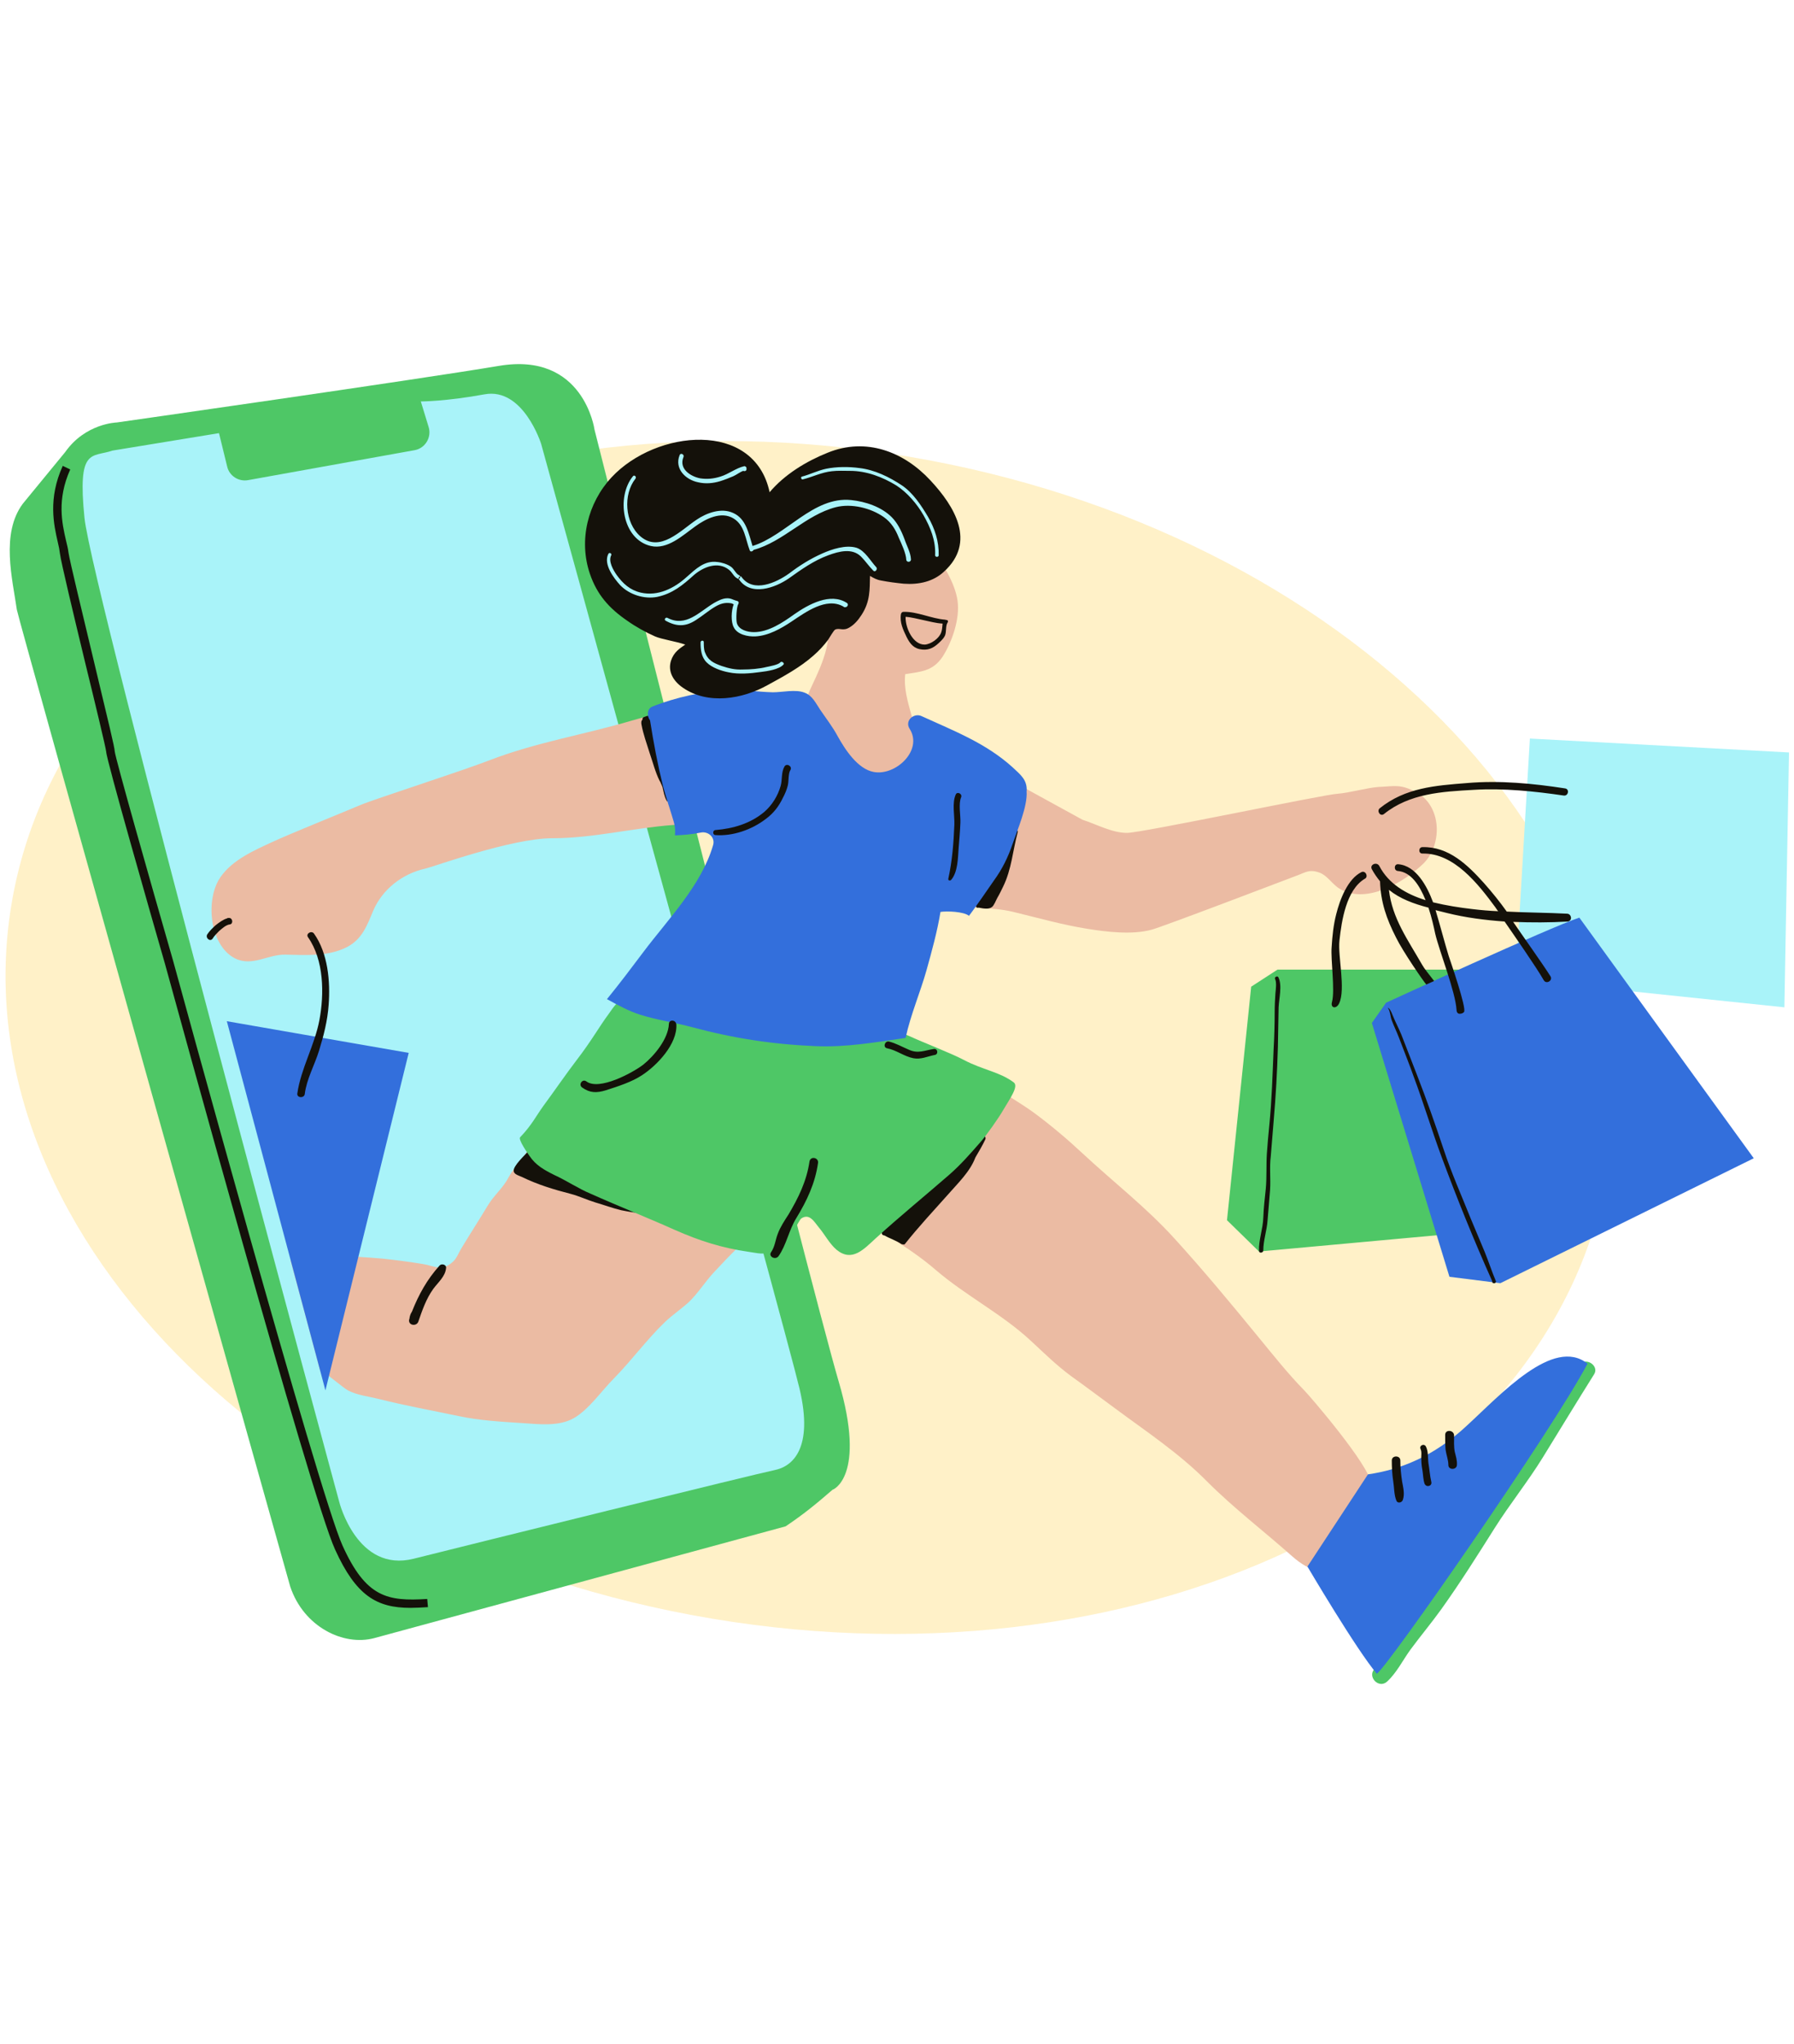 <svg xmlns="http://www.w3.org/2000/svg" xmlns:xlink="http://www.w3.org/1999/xlink" width="395" zoomAndPan="magnify" viewBox="0 0 296.25 337.5" height="450" preserveAspectRatio="xMidYMid meet" version="1.0"><defs><filter x="0%" y="0%" width="100%" height="100%" id="84bf0dbd74"><feColorMatrix values="0 0 0 0 1 0 0 0 0 1 0 0 0 0 1 0 0 0 1 0" color-interpolation-filters="sRGB"/></filter><mask id="28db968c72"><g filter="url(#84bf0dbd74)"><rect x="-29.625" width="355.5" fill="#000000" y="-33.75" height="405" fill-opacity="0.24"/></g></mask><clipPath id="e2a2b33c31"><path d="M 0 19 L 267 19 L 267 217 L 0 217 Z M 0 19 " clip-rule="nonzero"/></clipPath><clipPath id="c69b825f5d"><path d="M 17.945 0.305 L 281.848 44.43 L 249.758 236.359 L -14.145 192.234 Z M 17.945 0.305 " clip-rule="nonzero"/></clipPath><clipPath id="a25d2914d7"><path d="M 149.727 22.34 C 76.949 10.168 10.762 43.27 1.902 96.27 C -6.961 149.27 44.855 202.098 117.637 214.266 C 190.418 226.438 256.602 193.336 265.465 140.336 C 274.324 87.336 222.508 34.508 149.727 22.34 Z M 149.727 22.34 " clip-rule="nonzero"/></clipPath><clipPath id="b593e5ba8c"><rect x="0" width="283" y="0" height="237"/></clipPath><clipPath id="44c21431ed"><path d="M 13 65 L 295.5 65 L 295.5 258 L 13 258 Z M 13 65 " clip-rule="nonzero"/></clipPath><clipPath id="a7e79c1b9b"><path d="M 85 160 L 264 160 L 264 278.75 L 85 278.75 Z M 85 160 " clip-rule="nonzero"/></clipPath></defs><g mask="url(#28db968c72)"><g transform="matrix(1, 0, 0, 1, 0, 53)"><g clip-path="url(#b593e5ba8c)"><g clip-path="url(#e2a2b33c31)"><g clip-path="url(#c69b825f5d)"><g clip-path="url(#a25d2914d7)"><path fill="#fec41a" d="M 17.945 0.305 L 281.848 44.43 L 249.758 236.359 L -14.145 192.234 Z M 17.945 0.305 " fill-opacity="1" fill-rule="nonzero"/></g></g></g></g></g></g><path fill="#4ec766" d="M 138.492 228.094 C 133.852 212.344 98.172 70.93 98.172 70.93 C 98.172 70.93 96.41 58.059 82.422 60.406 C 68.375 62.758 19.297 69.754 19.297 69.754 C 19.297 69.754 14.125 69.871 10.773 74.633 L 3.781 83.152 C 0.078 88.09 2.074 95.672 2.781 100.668 C 3.016 102.258 47.922 261.949 47.922 261.949 C 50.152 268.648 56.738 271.824 61.793 270.473 L 129.734 252.016 C 132.793 249.957 134.852 248.254 137.496 245.961 C 137.496 246.02 143.137 243.848 138.492 228.094 Z M 138.492 228.094 " fill-opacity="1" fill-rule="nonzero"/><g clip-path="url(#44c21431ed)"><path fill="#a9f3f9" d="M 36.164 71.516 L 37.516 77.043 C 37.871 78.57 39.398 79.57 40.984 79.273 L 68.434 74.336 C 70.195 74.043 71.312 72.223 70.785 70.516 L 69.492 66.285 C 69.492 66.285 73.605 66.285 80.012 65.109 C 86.418 63.934 89.359 73.281 89.359 73.281 C 89.359 73.281 129.676 219.336 132.027 229.27 C 134.379 239.203 130.852 242.141 127.914 242.73 C 124.977 243.316 77.66 255.012 68.316 257.363 C 58.969 259.715 56.031 248.02 56.031 248.02 C 56.031 248.02 15.125 97.203 13.949 85.504 C 12.773 73.809 15.125 75.57 18.59 74.395 Z M 252.637 121.945 L 250.285 161.68 L 294.66 166.32 L 295.426 124.238 Z M 252.637 121.945 " fill-opacity="1" fill-rule="nonzero"/></g><path fill="#ebbba3" d="M 131.09 123.355 C 131.207 127.531 131.031 131.527 127.328 134.055 C 122.801 137.109 116.16 135.816 110.988 136.227 C 104.285 136.758 97.879 138.402 91.18 138.402 C 84.48 138.402 71.43 143.164 70.312 143.398 C 66.492 144.223 63.145 146.809 61.617 150.395 C 60.617 152.805 59.793 155.094 57.266 156.387 C 54.152 157.977 50.449 157.68 47.098 157.621 C 44.219 157.562 41.633 159.68 38.75 158.211 C 34.52 155.977 33.875 148.336 36.461 144.75 C 38.457 141.93 41.984 140.402 45.039 138.992 C 47.391 137.875 57.266 133.879 59.617 132.879 C 61.676 131.996 75.957 127.41 80.836 125.531 C 88.418 122.594 96.469 121.301 104.227 119.008 C 110.34 117.184 116.805 116.008 123.211 115.949 C 127.797 115.949 130.91 118.773 131.09 123.355 Z M 126.738 200.117 C 121.684 199.059 117.098 196.297 112.105 195.121 C 109.637 194.535 107.168 194.711 104.699 194.121 C 101.348 193.301 98.645 192.301 95.766 190.418 C 94 189.301 91.297 185.66 88.945 187.129 C 88.004 187.715 87.828 188.715 87.359 189.598 C 86.418 191.359 84.949 192.594 84.008 194.355 C 83.07 196.18 81.598 197.297 80.543 199.059 C 79.129 201.41 77.602 203.762 76.191 206.113 C 75.781 206.758 75.426 207.758 74.84 208.285 C 72.961 210.051 71.727 208.992 69.785 208.699 C 67.668 208.348 65.379 208.051 63.203 207.816 C 60.5 207.582 57.734 207.406 55.09 207.406 C 53.211 207.406 49.977 207.523 47.98 208.109 C 48.332 209.402 52.742 225.684 52.918 226.566 C 52.918 226.508 52.859 226.332 52.801 226.098 C 53.738 226.625 56.797 229.27 57.559 229.621 C 59.09 230.387 60.852 230.562 62.496 230.973 C 66.906 232.09 71.195 232.855 75.664 233.797 C 79.25 234.559 82.656 234.734 86.301 234.973 C 89.004 235.148 92.297 235.559 94.766 234.148 C 97.293 232.68 99.348 229.621 101.406 227.566 C 104.344 224.566 106.812 221.16 109.812 218.277 C 111.047 217.102 112.457 216.164 113.75 214.988 C 115.277 213.52 116.395 211.695 117.805 210.168 C 120.391 207.406 122.977 204.586 126.094 202.527 C 126.211 202.527 126.27 202.586 126.387 202.586 C 127.914 202.82 128.324 200.469 126.738 200.117 Z M 233.887 130.82 C 231.242 129.41 230.359 129.82 227.598 129.938 C 225.836 130.059 222.66 130.938 220.898 131.055 C 218.605 131.172 188.57 137.52 186.102 137.52 C 183.633 137.52 181.105 136.109 178.754 135.348 L 163.004 126.707 C 163.297 126.059 162.887 125.062 162.062 124.941 C 160.125 124.707 158.477 123.004 156.832 124.941 C 156.184 125.707 156.125 126.473 156.305 127.469 C 156.598 129 156.949 130.703 157.359 132.23 C 158.125 135.582 159.301 139.695 159.184 143.164 C 159.125 145.16 158.301 148.043 160.301 149.453 C 161.004 149.922 161.711 149.922 162.531 149.98 C 164.414 150.039 166 150.215 167.824 150.688 C 171.703 151.629 175.406 152.684 179.402 153.332 C 182.633 153.859 186.926 154.391 190.156 153.508 C 191.805 153.098 212.902 145.043 214.137 144.574 C 215.605 144.047 216.195 143.457 217.957 144.105 C 219.133 144.574 219.898 145.809 220.957 146.574 C 225.363 149.57 231.887 145.691 235.121 142.516 C 238.234 139.344 238.059 133.055 233.887 130.82 Z M 215.371 229.562 C 212.668 226.801 210.258 223.746 207.789 220.746 C 203.266 215.223 198.738 209.758 193.918 204.465 C 189.277 199.352 183.867 195.18 178.812 190.477 C 176.227 188.066 173.523 185.777 170.645 183.66 C 169.527 182.836 168.176 182.016 166.824 181.133 C 165.473 180.664 164.18 180.074 162.828 179.488 C 162.652 179.547 162.531 179.605 162.355 179.664 C 162.18 179.723 162.062 179.84 161.887 179.898 C 161.945 179.957 161.945 179.957 162.004 180.016 C 157.066 183.66 152.422 187.656 147.488 191.301 C 144.781 193.359 142.137 195.648 139.727 198.059 C 139.668 198.059 139.668 198 139.609 198 C 138.551 197.414 137.555 199 138.613 199.59 C 144.137 202.703 149.719 205.523 154.539 209.699 C 159.477 213.93 165.414 216.926 170.176 221.336 C 172.406 223.391 174.406 225.391 176.875 227.211 C 179.344 228.977 181.754 230.797 184.164 232.562 C 189.395 236.441 194.742 239.969 199.328 244.609 C 203.734 249.02 208.672 252.781 213.375 256.953 C 216.371 259.598 219.191 260.422 222.191 257.305 C 225.012 254.426 226.715 248.844 226.363 244.844 C 226.188 242.023 216.371 230.562 215.371 229.562 Z M 145.254 129.234 C 148.016 129.586 150.426 127.469 151.07 124.883 C 152.246 120.242 148.957 116.008 149.484 111.309 C 151.953 110.895 154.012 110.895 155.656 108.426 C 157.242 105.957 158.535 102.137 158.125 99.199 C 157.715 96.262 155.656 93.027 153.895 90.617 C 152.305 88.445 150.309 87.68 147.84 86.914 C 145.078 86.035 143.605 86.035 141.258 87.914 C 139.199 89.559 138.199 91.266 137.555 93.852 C 136.789 97.082 137.082 102.195 136.73 105.547 C 136.32 109.66 133.086 114.598 133.438 115.012 C 133.617 115.246 133.793 115.539 133.969 115.773 C 134.027 115.832 134.027 115.891 134.086 115.949 C 134.145 116.008 134.203 116.066 134.262 116.188 C 134.32 116.305 134.438 116.363 134.496 116.422 C 137.73 120.535 139.609 128.527 145.254 129.234 Z M 145.254 129.234 " fill-opacity="1" fill-rule="nonzero"/><path fill="#14110a" d="M 112.457 201.059 C 112.457 201.059 112.398 201.059 112.398 201.059 C 111.633 200.824 110.871 200.293 110.105 199.941 C 109.34 199.59 108.578 199.293 107.812 199.059 C 106.344 198.531 104.816 198 103.348 197.531 C 100.465 196.59 97.703 195.531 94.941 194.238 C 93.648 193.594 92.355 193.062 91.297 192.066 C 90.945 191.711 90.531 191.535 90.062 191.301 C 89.418 190.949 88.945 190.418 88.359 190.066 C 88.062 189.891 87.887 189.773 87.711 189.832 C 87.652 189.773 87.535 189.773 87.477 189.832 C 87.477 189.832 87.418 189.891 87.418 189.891 C 87.359 189.949 87.359 189.949 87.359 190.008 C 87.301 190.008 87.242 190.066 87.242 190.066 C 86.77 190.656 84.715 192.477 84.832 193.359 C 84.891 193.945 85.773 194.121 86.242 194.355 C 88.77 195.59 91.473 196.414 94.234 197.121 C 95.586 197.473 96.941 198.117 98.293 198.531 C 99.703 198.941 101.113 199.469 102.582 199.824 C 104.227 200.176 105.934 200.352 107.637 200.586 C 108.754 200.766 110.105 200.941 111.281 201.293 C 111.633 201.469 111.984 201.586 112.34 201.703 C 112.574 201.762 112.75 201.234 112.457 201.059 Z M 162.711 188.129 C 162.238 189.125 161.652 190.125 161.062 191.125 C 160.184 193.477 158.125 195.414 156.539 197.238 C 154.129 199.941 151.66 202.586 149.426 205.406 C 149.367 205.465 149.25 205.523 149.133 205.465 C 149.074 205.465 148.957 205.465 148.84 205.406 C 148.016 204.82 146.957 204.523 146.074 203.996 C 146.074 203.996 146.016 203.996 146.016 203.996 C 145.957 203.996 145.898 203.938 145.84 203.938 C 145.664 203.879 145.605 203.703 145.605 203.527 C 145.605 203.352 145.723 203.172 145.84 203.055 C 145.84 203.055 145.84 202.996 145.898 202.996 C 145.898 202.996 145.898 202.938 145.957 202.938 C 145.957 202.938 146.016 202.879 146.016 202.879 C 146.016 202.879 146.074 202.879 146.074 202.82 C 147.723 201.527 149.309 200.059 150.953 198.707 C 152.48 197.414 153.715 195.828 155.246 194.535 C 156.539 193.062 157.891 191.77 159.418 190.594 C 159.477 190.535 159.535 190.535 159.594 190.535 C 159.594 190.535 159.594 190.477 159.652 190.477 C 160.535 189.539 161.359 188.539 162.238 187.598 C 162.414 187.305 162.887 187.715 162.711 188.129 Z M 168.059 137.402 C 167.234 140.461 167.059 143.516 165.648 146.395 C 165.355 146.984 165.059 147.629 164.707 148.219 C 164.473 148.629 164.18 149.453 163.824 149.746 C 163.238 150.215 162.297 149.98 161.652 149.863 C 161.652 149.863 161.594 149.863 161.594 149.863 C 161.418 149.922 161.18 149.863 161.18 149.629 C 161.062 148.984 161.652 148.277 161.945 147.75 C 162.59 146.75 163.121 145.75 163.824 144.809 C 165.473 142.457 166.352 139.812 167.527 137.227 C 167.645 136.934 168.176 137.051 168.059 137.402 Z M 109.457 127.766 C 109.105 126.355 108.695 124.883 108.402 123.473 C 108.402 123.414 108.402 123.414 108.402 123.355 C 108.344 123.004 108.281 122.652 108.223 122.238 C 108.105 121.477 107.988 120.535 107.988 119.77 C 107.988 119.359 108.164 118.891 107.93 118.535 C 107.578 117.949 106.812 118.184 106.285 118.418 C 106.109 118.477 106.051 118.715 106.109 118.832 C 105.875 118.949 105.875 119.359 105.934 119.652 C 106.227 121.242 106.812 122.828 107.285 124.355 C 107.812 125.883 108.223 127.531 108.93 128.941 C 108.93 129 108.988 129 108.988 129 C 109.105 129.293 109.281 129.645 109.398 129.938 C 109.578 130.703 109.695 131.527 110.105 132.23 C 110.223 132.465 110.633 132.348 110.633 132.055 C 110.633 130.586 109.871 129.117 109.457 127.766 Z M 109.457 127.766 " fill-opacity="1" fill-rule="nonzero"/><g clip-path="url(#a7e79c1b9b)"><path fill="#4ec766" d="M 167.41 178.723 C 165.059 176.961 162.297 176.664 159.184 175.02 C 157.066 173.902 152.602 172.199 150.191 171.082 C 145.02 168.789 142.668 170.613 137.316 170.965 C 134.789 171.141 132.324 171.609 129.734 171.668 C 126.27 171.73 123.508 170.848 120.215 170.023 C 117.16 169.32 114.336 168.496 111.398 167.438 C 110.047 166.969 108.695 166.496 107.402 165.91 C 107.051 165.734 106.52 165.617 105.992 165.5 C 105.758 164.969 105.168 164.559 104.402 164.676 C 104.051 164.734 103.641 164.734 103.289 164.793 C 102.289 164.91 101.289 166.262 100.582 167.32 C 98.879 169.613 97.762 171.73 95.234 175.02 C 93.648 177.078 91.297 180.484 89.77 182.543 C 88.535 184.246 87.77 185.836 85.891 187.773 C 85.535 188.129 87.125 190.418 87.418 190.832 C 88.477 192.418 89.887 193.184 91.531 194.004 C 93.59 194.945 95.469 196.238 97.586 197.121 C 102.172 199.176 106.812 201 111.398 203.055 C 115.512 204.879 119.215 206.055 123.684 206.699 C 125.035 206.875 126.211 207.289 127.504 206.582 C 128.797 205.879 130.324 203.879 131.266 202.82 C 131.559 202.469 132.027 201.41 132.324 201.176 C 133.676 200.293 134.438 201.703 135.203 202.645 C 136.203 203.82 136.965 205.348 138.141 206.348 C 140.727 208.465 142.668 206.23 144.605 204.465 C 148.602 200.824 152.719 197.473 156.773 193.945 C 158.652 192.301 160.242 190.477 161.887 188.598 C 162.887 187.48 164.941 184.543 165.648 183.309 C 166.824 181.309 168.234 179.371 167.41 178.723 Z M 210.965 160.09 C 214.844 160.09 243.703 160.09 243.703 160.09 L 248.402 202.938 L 207.906 206.641 L 202.617 201.469 L 206.613 162.914 Z M 263.273 226.859 C 260.395 231.445 257.574 236.086 254.75 240.672 C 252.281 244.668 249.344 248.312 246.816 252.309 C 243.996 256.777 241.117 261.359 238 265.711 C 236.355 268.004 234.531 270.176 232.887 272.41 C 231.652 274.117 230.652 276.172 229.066 277.641 C 227.656 278.934 225.656 276.762 227.07 275.469 C 228.773 273.82 229.773 271.531 231.301 269.707 C 233.062 267.59 234.711 265.359 236.238 263.125 C 239.176 258.715 242.113 254.367 244.996 249.957 C 250.344 241.789 255.691 233.68 260.922 225.391 C 261.746 223.98 264.098 225.449 263.273 226.859 Z M 263.273 226.859 " fill-opacity="1" fill-rule="nonzero"/></g><path fill="#336fdc" d="M 262.156 225.156 C 256.281 236.266 229.008 275.41 227.363 276.348 C 224.07 272.527 215.902 258.656 215.902 258.656 L 225.895 243.434 C 231.184 242.672 236.766 240.496 242.234 235.383 C 247.758 230.328 256.516 220.629 262.156 225.156 Z M 167.234 126.707 C 162.828 122.711 157.598 120.711 152.188 118.242 C 150.953 117.656 149.367 118.949 150.191 120.301 C 152.48 123.828 147.957 128.117 144.312 127.469 C 141.609 127 139.492 123.648 138.316 121.535 C 137.496 120.008 136.438 118.656 135.438 117.184 C 134.73 116.129 134.145 114.832 132.852 114.363 C 131.383 113.777 129.207 114.305 127.621 114.305 C 125.152 114.246 122.742 113.836 120.273 113.953 C 116.16 114.129 111.574 115.129 107.754 116.656 C 106.812 117.008 106.812 118.242 107.344 118.949 C 107.93 122.652 108.578 126.117 109.457 129.703 C 109.988 131.762 110.691 133.699 111.281 135.758 C 111.516 136.582 111.516 137.285 111.457 137.934 C 112.867 137.875 114.336 137.758 115.746 137.461 C 116.98 137.227 118.156 138.285 117.746 139.578 C 115.805 146.219 110.281 151.805 106.227 157.211 C 104.285 159.797 102.289 162.441 100.23 164.969 C 102.055 165.969 103.875 166.969 105.754 167.555 C 108.578 168.438 111.516 168.848 114.336 169.613 C 121.098 171.434 127.621 172.434 134.613 172.727 C 139.727 172.961 144.605 172.082 149.543 171.375 C 150.367 167.555 152.012 163.734 153.012 160.148 C 153.895 156.977 154.773 153.801 155.305 150.57 C 156.363 150.395 159.184 150.512 160.004 151.215 C 160.594 150.512 163.766 145.926 164.121 145.398 C 165.531 143.457 166.473 141.52 167.234 139.285 C 168 137.051 169.703 133.113 169.527 130.703 C 169.703 128.766 168.469 127.883 167.234 126.707 Z M 247.758 211.871 L 289.605 191.242 L 260.805 151.512 C 256.105 153.039 228.891 165.559 228.891 165.559 L 226.539 168.906 L 239.352 210.812 Z M 53.738 229.562 L 67.492 173.844 L 37.457 168.613 Z M 53.738 229.562 " fill-opacity="1" fill-rule="nonzero"/><path fill="#14110a" d="M 135.086 192.008 C 134.613 195.355 133.262 198.238 131.5 201.117 C 130.266 203.113 129.855 205.582 128.562 207.406 C 128.031 208.109 126.855 207.465 127.328 206.758 C 127.973 205.82 128.031 204.762 128.441 203.703 C 128.855 202.586 129.559 201.527 130.207 200.527 C 131.852 197.766 133.203 195.004 133.676 191.77 C 133.852 190.832 135.203 191.125 135.086 192.008 Z M 129.266 131.762 C 129.617 131.113 129.914 130.41 130.09 129.703 C 130.266 129 130.148 127.766 130.5 127.176 C 130.91 126.59 129.973 125.941 129.559 126.531 C 128.973 127.531 129.207 128.703 128.914 129.762 C 128.441 131.41 127.504 132.938 126.211 134.055 C 123.918 135.992 121.039 136.816 118.156 137.051 C 117.688 137.051 117.629 137.816 118.098 137.875 C 120.98 138.109 124.152 136.992 126.445 135.23 C 127.738 134.289 128.621 133.113 129.266 131.762 Z M 155.891 94.379 C 161.238 89.5 157.656 83.625 153.656 79.332 C 149.25 74.574 143.02 72.164 136.672 74.75 C 133.145 76.16 129.559 78.336 127.09 81.273 C 124.562 69.34 108.344 70.93 100.996 78.805 C 97.059 83.035 95.527 89.207 97.41 94.734 C 98.586 98.199 100.582 100.434 103.582 102.492 C 104.992 103.492 106.578 104.371 108.164 105.078 C 109.223 105.547 111.633 105.898 113.16 106.43 C 112.223 107.074 111.281 107.664 110.809 109.074 C 110.223 110.895 111.223 112.484 112.75 113.539 C 116.922 116.422 122.625 115.422 126.738 113.129 C 129.324 111.719 132.145 110.191 134.32 108.25 C 135.203 107.488 136.023 106.605 136.73 105.664 C 136.965 105.312 137.672 104.078 137.906 103.961 C 138.613 103.609 139.199 104.254 140.258 103.609 C 141.078 103.137 141.727 102.375 142.254 101.551 C 143.727 99.316 143.605 97.32 143.668 95.086 C 144.254 95.438 144.781 95.73 145.488 95.848 C 146.664 96.086 148.074 96.262 149.25 96.379 C 151.777 96.555 154.129 96.027 155.891 94.379 Z M 110.457 169.082 C 110.34 171.551 108.047 174.316 106.227 175.785 C 104.461 177.137 98.938 180.133 96.82 178.547 C 96.176 178.078 95.469 179.074 96.117 179.547 C 97.41 180.484 98.527 180.484 100.055 180.016 C 102.055 179.371 104.285 178.664 105.992 177.547 C 108.52 175.902 111.867 172.375 111.691 169.141 C 111.574 168.32 110.457 168.32 110.457 169.082 Z M 154.188 173.199 C 152.66 173.434 151.602 174.02 150.074 173.316 C 148.957 172.844 147.957 172.258 146.781 171.965 C 146.074 171.848 145.781 172.961 146.488 173.082 C 148.016 173.375 149.309 174.434 150.836 174.727 C 152.07 174.961 153.129 174.434 154.305 174.195 C 155.008 174.137 154.891 173.082 154.188 173.199 Z M 49.098 180.547 C 48.98 181.309 50.273 181.367 50.332 180.605 C 50.625 178.195 51.977 175.785 52.68 173.492 C 53.445 171.023 54.094 168.496 54.27 165.91 C 54.562 162.031 54.152 157.387 51.859 154.156 C 51.449 153.566 50.449 154.156 50.859 154.742 C 53.504 158.504 53.562 164.086 52.742 168.438 C 51.977 172.551 49.684 176.43 49.098 180.547 Z M 35.109 154.977 C 35.402 154.508 35.812 154.098 36.164 153.742 C 36.637 153.332 37.34 152.684 37.988 152.625 C 38.574 152.508 38.398 151.512 37.812 151.57 C 37.754 151.57 37.695 151.57 37.637 151.57 C 37.578 151.57 37.578 151.57 37.516 151.629 C 36.871 151.805 36.164 152.332 35.637 152.742 C 35.109 153.215 34.578 153.742 34.227 154.273 C 33.875 154.859 34.695 155.566 35.109 154.977 Z M 72.605 208.934 C 70.492 211.285 69.141 213.754 68.023 216.574 C 67.785 216.926 67.668 217.281 67.609 217.75 C 67.609 217.809 67.551 217.867 67.551 217.926 C 67.434 218.867 68.785 219.043 69.078 218.219 C 69.727 216.34 70.371 214.457 71.547 212.812 C 72.371 211.695 73.547 210.754 73.664 209.344 C 73.723 208.816 72.961 208.582 72.605 208.934 Z M 56.562 255.191 C 52.621 246.551 28.82 159.504 28.582 158.621 C 24.762 145.34 19.062 125.238 18.945 124.062 C 18.945 123.473 17.887 119.125 15.535 109.309 C 13.656 101.434 11.48 92.5 11.305 91.207 C 11.246 90.617 11.07 89.973 10.891 89.207 C 10.246 86.387 9.363 82.508 11.598 77.512 L 10.363 76.922 C 7.895 82.332 8.895 86.68 9.539 89.5 C 9.715 90.207 9.836 90.855 9.895 91.383 C 10.07 92.793 12.125 101.375 14.125 109.66 C 15.711 116.129 17.477 123.473 17.535 124.121 C 17.535 125.297 24.941 151.156 27.23 159.094 C 28.23 162.676 51.328 247.137 55.328 255.836 C 58.793 263.477 62.203 265.477 67.785 265.477 C 68.668 265.477 69.668 265.418 70.668 265.359 L 70.551 264.008 C 63.965 264.418 60.441 263.77 56.562 255.191 Z M 228.539 134.406 C 232.77 130.996 238.117 130.703 243.406 130.41 C 248.285 130.117 253.398 130.645 258.219 131.352 C 258.984 131.469 259.219 130.293 258.453 130.176 C 253.105 129.352 247.641 128.824 242.234 129.293 C 237 129.703 232.062 130.059 227.832 133.465 C 227.305 133.938 227.949 134.875 228.539 134.406 Z M 245.172 206.699 C 244.406 204.879 243.645 203.055 242.879 201.234 C 241.352 197.414 239.645 193.594 238.352 189.656 C 237 185.602 235.59 181.602 234.062 177.664 C 233.18 175.371 232.301 173.141 231.418 170.848 C 231.008 169.848 230.477 168.848 230.066 167.848 C 229.832 167.32 229.715 166.852 229.301 166.438 C 229.242 166.379 229.184 166.438 229.242 166.496 C 229.598 167.086 229.598 167.906 229.832 168.496 C 230.184 169.438 230.652 170.375 231.008 171.316 C 231.828 173.492 232.711 175.668 233.477 177.84 C 235.121 182.25 236.473 186.773 238.117 191.184 C 240.645 198 243.406 204.82 246.406 211.52 C 246.406 211.695 246.465 211.871 246.641 211.871 C 246.641 211.871 246.699 211.871 246.699 211.871 C 246.934 211.93 247.109 211.637 246.992 211.461 C 246.348 209.934 245.816 208.285 245.172 206.699 Z M 240.117 237.027 C 240.117 236.086 238.648 235.969 238.648 236.91 C 238.648 237.734 238.648 238.555 238.707 239.32 C 238.824 240.203 239.176 241.023 239.176 241.906 C 239.176 242.73 240.527 242.73 240.586 241.906 C 240.645 241.141 240.41 240.438 240.234 239.73 C 240.059 238.852 240.117 237.91 240.117 237.027 Z M 156.48 102.785 C 156.125 103.312 156.305 104.254 156.066 104.902 C 155.891 105.312 155.598 105.605 155.305 105.898 C 154.422 106.781 153.598 107.371 152.305 107.25 C 150.953 107.133 150.309 106.371 149.719 105.195 C 149.133 103.961 148.543 102.785 148.781 101.375 C 148.84 101.199 148.957 101.023 149.191 101.023 C 151.484 100.965 153.777 102.137 156.066 102.316 C 156.125 102.316 156.242 102.375 156.305 102.375 C 156.422 102.316 156.656 102.551 156.48 102.785 Z M 155.656 102.961 C 154.539 102.902 153.539 102.609 152.422 102.375 C 151.543 102.195 150.484 101.902 149.543 101.844 C 149.484 103.668 150.777 106.488 152.719 106.43 C 153.715 106.371 155.07 105.43 155.422 104.43 C 155.598 103.961 155.598 103.43 155.656 102.961 Z M 235.887 241.613 C 235.766 240.73 235.887 239.672 235.473 238.852 C 235.18 238.262 234.297 238.676 234.59 239.262 C 234.828 239.789 234.652 240.438 234.711 240.965 C 234.711 241.555 234.77 242.141 234.887 242.73 C 235.004 243.434 235.004 244.258 235.238 244.961 C 235.531 245.668 236.531 245.375 236.355 244.668 C 236.121 243.668 236.062 242.613 235.887 241.613 Z M 258.809 150.863 C 255.457 150.688 252.105 150.688 248.816 150.512 C 247.641 148.863 246.406 147.336 245.055 145.809 C 242.352 142.812 239.234 139.754 234.887 139.871 C 234.238 139.871 234.18 140.93 234.887 140.93 C 240.117 140.812 244.113 145.984 246.934 149.805 C 247.109 150.039 247.227 150.277 247.406 150.453 C 245.996 150.395 244.582 150.277 243.113 150.098 C 241.059 149.863 238.824 149.512 236.648 148.984 C 235.648 146.277 233.828 142.93 230.891 142.695 C 230.184 142.633 230.125 143.75 230.832 143.809 C 233.004 143.988 234.414 146.16 235.414 148.629 C 232.184 147.629 229.301 145.926 227.773 142.988 C 227.363 142.223 226.129 142.754 226.539 143.516 C 226.949 144.281 227.422 144.926 227.891 145.516 C 228.008 148.984 228.949 151.688 230.535 154.801 C 231.652 157.094 235.062 162.031 235.531 162.559 L 236.824 161.973 C 236.004 160.914 235.18 159.914 234.828 159.27 C 232.477 155.152 229.891 151.629 229.359 146.926 C 231.184 148.395 233.418 149.219 235.887 149.863 C 236.414 151.449 236.766 153.039 237 154.156 C 237.707 157.152 240.352 163.734 240.527 166.793 C 240.527 167.027 240.645 167.32 240.941 167.379 C 241 167.379 241.469 167.438 241.762 167.086 C 242.234 166.496 239.41 158.387 239.234 157.859 C 238.531 155.566 237.824 152.805 237.059 150.277 C 237.707 150.453 238.293 150.57 238.941 150.746 C 241.996 151.512 245.23 151.922 248.461 152.156 C 249.875 154.215 253.695 159.68 254.93 161.855 C 255.34 162.559 256.457 161.914 256.043 161.207 C 254.871 159.328 251.109 154.039 249.875 152.215 C 252.93 152.332 255.926 152.332 258.926 152.156 C 259.688 151.98 259.512 150.922 258.809 150.863 Z M 210.551 161.621 C 210.848 162.207 210.672 163.383 210.613 164.027 C 210.551 165.027 210.492 166.027 210.492 167.027 C 210.492 169.082 210.434 171.199 210.316 173.258 C 210.141 177.43 210.023 181.543 209.613 185.719 C 209.438 187.363 209.316 188.949 209.199 190.535 C 209.082 192.418 209.199 194.414 209.023 196.297 C 208.848 197.883 208.672 199.469 208.613 201.059 C 208.555 202.879 207.848 204.703 207.906 206.523 C 207.906 206.992 208.613 206.875 208.613 206.465 C 208.613 204.82 209.199 203.172 209.316 201.527 C 209.438 199.824 209.613 198.176 209.73 196.473 C 209.848 194.594 209.613 192.711 209.848 190.891 C 210.023 189.008 210.141 187.07 210.316 185.188 C 210.672 181.074 210.906 177.02 211.023 172.844 C 211.082 170.672 211.082 168.496 211.141 166.32 C 211.199 164.852 211.785 162.676 211.082 161.324 C 210.906 161.09 210.434 161.324 210.551 161.621 Z M 231.242 241.141 C 231.242 240.262 229.832 240.262 229.832 241.141 C 229.832 242.258 229.891 243.434 230.066 244.551 C 230.242 245.609 230.184 246.785 230.594 247.785 C 230.77 248.254 231.477 248.137 231.652 247.668 C 232.004 246.668 231.711 245.609 231.535 244.609 C 231.359 243.434 231.242 242.316 231.242 241.141 Z M 157.832 131.172 C 157.184 132.586 157.656 134.699 157.598 136.168 C 157.477 139.168 157.242 142.164 156.598 145.102 C 156.539 145.398 156.891 145.457 157.066 145.281 C 158.184 143.988 158.184 141.637 158.301 140.047 C 158.418 138.637 158.535 137.227 158.594 135.816 C 158.652 134.758 158.242 132.703 158.711 131.645 C 158.949 131.055 158.066 130.645 157.832 131.172 Z M 224.836 143.988 C 222.543 145.102 221.25 148.57 220.66 150.922 C 220.191 152.742 220.016 154.508 219.898 156.387 C 219.723 158.445 220.484 163.5 219.957 165.441 C 219.664 166.438 220.66 166.676 221.133 165.676 C 222.25 163.324 220.898 157.918 221.191 155.27 C 221.543 152.039 222.309 146.926 225.363 145.102 C 226.012 144.809 225.539 143.691 224.836 143.988 Z M 224.836 143.988 " fill-opacity="1" fill-rule="nonzero"/><path fill="#a9f3f9" d="M 144.195 94.203 C 143.488 93.5 142.902 92.617 142.195 91.91 C 140.727 90.441 138.551 91.031 136.789 91.676 C 134.379 92.559 132.324 94.027 130.266 95.496 C 127.973 97.082 123.977 98.496 122.035 95.672 C 121.801 95.379 122.273 94.969 122.449 95.262 C 124.387 97.965 128.207 96.203 130.324 94.676 C 132.027 93.383 133.793 92.266 135.789 91.383 C 137.379 90.676 139.668 89.914 141.434 90.441 C 142.844 90.914 143.727 92.617 144.723 93.676 C 144.961 94.027 144.488 94.555 144.195 94.203 Z M 120.391 94.086 C 120.98 94.555 121.156 95.262 121.859 95.555 C 122.215 95.672 122.391 95.086 122.035 94.969 C 121.508 94.734 121.215 93.91 120.684 93.559 C 120.098 93.145 119.156 92.852 118.453 92.793 C 116.336 92.5 114.867 93.969 113.398 95.262 C 111.34 97.141 108.637 98.496 105.816 97.848 C 104.051 97.438 102.875 96.379 101.816 94.91 C 101.289 94.145 100.406 92.676 100.938 91.676 C 101.055 91.383 100.641 91.148 100.465 91.441 C 99.586 93.145 101.348 95.438 102.406 96.613 C 103.934 98.199 106.402 98.965 108.52 98.555 C 111.047 98.023 112.75 96.613 114.633 94.91 C 116.16 93.617 118.57 92.617 120.391 94.086 Z M 139.844 99.551 C 137.141 97.789 133.496 99.789 131.148 101.434 C 129.266 102.785 126.914 104.371 124.504 104.371 C 123.449 104.371 122.035 104.02 121.684 102.902 C 121.508 102.258 121.625 100.199 121.918 99.73 C 121.977 99.668 121.977 99.609 121.977 99.551 C 121.977 99.434 121.977 99.316 121.801 99.258 C 121.742 99.199 121.684 99.199 121.625 99.199 C 120.98 99.023 120.684 98.73 119.922 98.789 C 119.215 98.848 118.57 99.199 117.922 99.551 C 115.453 101.023 113.277 103.609 110.223 102.02 C 109.93 101.844 109.578 102.316 109.93 102.492 C 111.75 103.492 113.219 103.492 114.926 102.375 C 116.043 101.668 117.039 100.785 118.156 100.141 C 118.98 99.668 119.746 99.434 120.742 99.609 C 120.98 99.668 121.039 99.73 121.156 99.789 C 120.742 100.844 120.684 102.668 121.156 103.551 C 121.742 104.785 123.508 105.137 124.742 105.078 C 126.914 104.961 128.973 103.785 130.734 102.609 C 133.027 101.082 136.438 98.555 139.258 100.141 C 139.316 100.199 139.375 100.258 139.492 100.258 C 139.551 100.258 139.551 100.258 139.609 100.258 C 140.023 100.199 140.141 99.73 139.844 99.551 Z M 147.25 85.387 C 145.547 83.684 142.902 82.801 140.551 82.566 C 134.32 81.918 129.797 88.445 124.27 90.148 C 123.625 88.09 123.211 85.621 121.039 84.684 C 119.098 83.801 116.688 84.684 115.043 85.801 C 112.398 87.562 108.988 91.324 105.754 88.562 C 103.168 86.328 102.875 81.625 104.934 79.039 C 105.168 78.746 104.758 78.336 104.523 78.629 C 101.758 81.977 102.699 89.031 107.461 90.148 C 110.223 90.793 112.75 88.387 114.809 86.914 C 116.512 85.68 119.098 84.328 121.156 85.621 C 122.977 86.738 123.094 89.031 123.801 90.855 C 123.918 91.207 124.328 91.031 124.445 90.793 C 129.383 89.441 133.027 85.035 138.023 83.742 C 140.609 83.094 143.785 83.859 145.957 85.387 C 147.191 86.27 147.898 87.445 148.426 88.797 C 148.898 89.855 149.602 91.324 149.66 92.441 C 149.719 92.91 150.484 92.852 150.426 92.324 C 150.367 91.207 149.719 90.09 149.367 89.031 C 148.84 87.621 148.191 86.328 147.25 85.387 Z M 115.277 79.629 C 116.512 79.922 117.746 79.805 118.922 79.449 C 119.688 79.215 120.391 78.922 121.098 78.629 C 121.625 78.395 122.215 77.922 122.742 77.746 C 122.977 77.863 123.328 77.746 123.27 77.395 C 123.27 77.336 123.27 77.277 123.27 77.277 C 123.27 77.102 123.035 76.922 122.859 76.984 C 121.566 77.277 120.332 78.277 118.98 78.688 C 117.863 79.039 116.805 79.156 115.629 78.98 C 114.102 78.688 112.043 77.453 112.867 75.453 C 113.043 75.043 112.398 74.691 112.223 75.16 C 111.34 77.395 113.219 79.215 115.277 79.629 Z M 153.246 85.328 C 152.129 83.449 150.777 81.391 148.957 80.156 C 146.84 78.746 144.43 77.57 141.902 77.277 C 140.199 77.043 138.141 77.043 136.438 77.395 C 135.027 77.688 133.793 78.336 132.441 78.688 C 132.145 78.746 132.324 79.215 132.559 79.156 C 134.203 78.746 135.672 77.98 137.379 77.805 C 138.375 77.688 139.375 77.746 140.375 77.746 C 143.078 77.746 145.723 78.746 148.016 80.156 C 149.836 81.332 151.426 83.211 152.48 85.035 C 153.656 87.094 154.539 89.266 154.422 91.676 C 154.422 92.027 155.008 92.027 155.008 91.676 C 155.07 89.383 154.363 87.27 153.246 85.328 Z M 128.855 109.367 C 128.504 109.777 127.09 110.016 126.562 110.133 C 125.387 110.426 123.918 110.543 122.684 110.543 C 121.391 110.602 120.391 110.367 119.156 109.957 C 117.863 109.484 116.922 109.074 116.395 107.664 C 116.219 107.191 116.219 106.488 116.219 106.02 C 116.219 105.664 115.688 105.723 115.688 106.078 C 115.688 107.25 115.805 108.484 116.688 109.367 C 117.57 110.25 119.098 110.777 120.332 111.012 C 122.035 111.367 123.918 111.191 125.621 110.953 C 126.621 110.836 128.68 110.543 129.383 109.719 C 129.617 109.543 129.09 109.074 128.855 109.367 Z M 128.855 109.367 " fill-opacity="1" fill-rule="nonzero"/></svg>